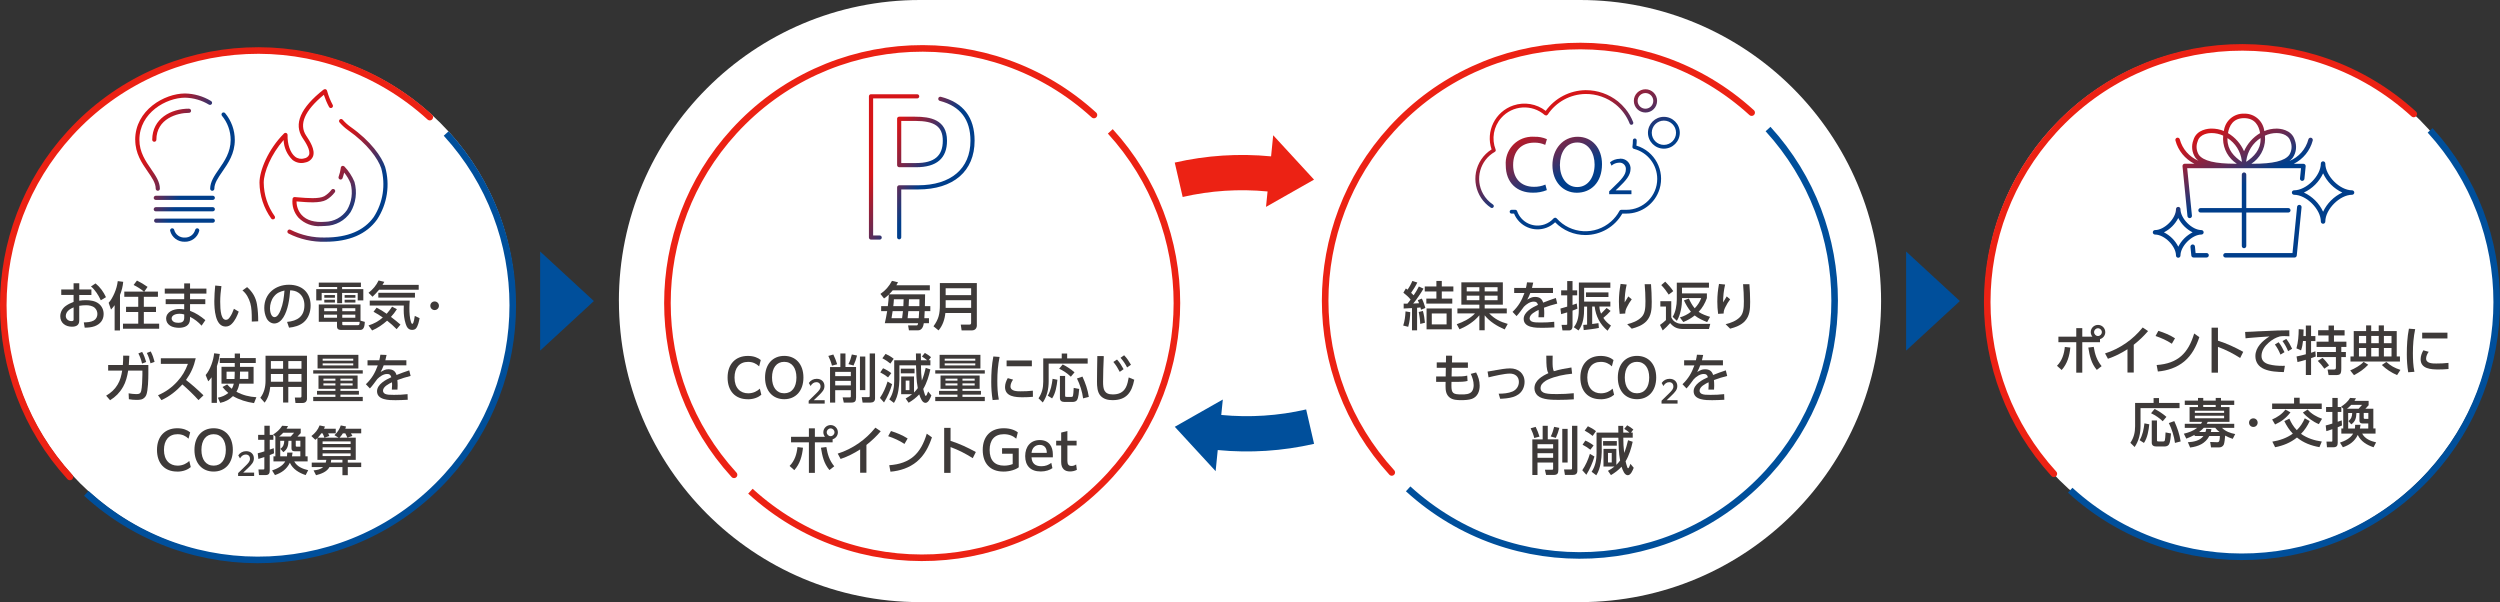 <?xml version="1.0" encoding="UTF-8"?><svg id="_レイヤー_2" xmlns="http://www.w3.org/2000/svg" xmlns:xlink="http://www.w3.org/1999/xlink" viewBox="0 0 760.08 183.07"><rect x="0" y="0" width="760.08" height="183.07" fill="#333333" stroke="none"/><defs><style>.cls-1,.cls-2,.cls-3,.cls-4{fill:none;}.cls-2{stroke:#004f9b;}.cls-2,.cls-3,.cls-4{stroke-width:2px;}.cls-2,.cls-4{stroke-miterlimit:10;}.cls-5{fill:#3e3a39;}.cls-6{fill:url(#_名称未設定グラデーション_2);}.cls-7{clip-path:url(#clippath-1);}.cls-8{clip-path:url(#clippath-3);}.cls-9{clip-path:url(#clippath-4);}.cls-10{clip-path:url(#clippath-2);}.cls-11{fill:#fff;}.cls-12{fill:url(#_名称未設定グラデーション_2-3);}.cls-13{fill:url(#_名称未設定グラデーション_2-2);}.cls-14{fill:url(#_名称未設定グラデーション_2-5);}.cls-15{fill:url(#_名称未設定グラデーション_2-4);}.cls-16{fill:#ec2214;}.cls-3{stroke-linecap:round;stroke-linejoin:round;}.cls-3,.cls-4{stroke:#ec2214;}.cls-17{fill:#004f9b;}.cls-18{clip-path:url(#clippath);}</style><clipPath id="clippath"><path class="cls-1" d="M59.33,69.91c-.39,1.42-1.71,2.38-3.18,2.32-1.47.07-2.8-.9-3.18-2.32-.07-.35-.41-.57-.75-.49-.34.07-.56.41-.49.75.51,2.01,2.35,3.39,4.43,3.33,2.07.06,3.91-1.32,4.42-3.33.07-.34-.15-.68-.49-.75-.04,0-.09-.01-.13-.01-.29,0-.56.21-.62.51M64.69,66.46h-17.27c-.35.03-.61.34-.57.69.03.31.27.54.57.57h17.27c.35,0,.64-.28.64-.63h0c0-.35-.28-.63-.63-.63h0ZM46.73,63.56c-.03.35.22.66.57.69h17.39c.35,0,.64-.28.64-.63h0s0,0,0,0c0-.35-.28-.64-.63-.64h-17.27s-.04,0-.06,0c-.32,0-.6.25-.63.58M46.73,60.09c-.03.35.22.66.57.69h17.39c.35,0,.64-.28.64-.63h0s0,0,0,0c0-.35-.28-.64-.63-.64h-17.27s-.04,0-.06,0c-.32,0-.6.25-.63.58M67.55,34.33c-.24.22-.27.57-.09.84,1.72,2.07,2.66,4.67,2.67,7.36,0,3.74-1.89,6.48-3.57,8.9-1.37,1.98-2.66,3.85-2.66,5.94,0,.35.28.64.63.64h0c.35,0,.64-.28.64-.63h0s0,0,0,0c0-1.69,1.13-3.32,2.43-5.21,1.78-2.57,3.79-5.49,3.79-9.62,0-2.98-1.05-5.87-2.96-8.17-.13-.14-.3-.2-.47-.2-.16,0-.31.06-.43.17M57.41,33.04c-5.36,0-11.13,2.97-11.13,9.49.03.35.34.61.69.57.31-.03.54-.27.57-.57h0c0-6.5,6.45-8.22,9.86-8.22.35.03.66-.22.69-.57.03-.35-.23-.66-.58-.69h-.12ZM41.12,42.53c0,4.13,2.01,7.05,3.79,9.62,1.31,1.89,2.43,3.52,2.43,5.21h0c0,.35.29.64.64.64h0c.35,0,.64-.28.63-.64,0-2.08-1.29-3.96-2.66-5.94-1.67-2.42-3.57-5.16-3.57-8.9,0-8.26,8.2-12.82,13.87-12.82,2.57.05,5.08.78,7.27,2.11h.01c.3.18.69.08.87-.23.17-.3.07-.69-.24-.87-2.39-1.45-5.12-2.24-7.92-2.29-6.19,0-15.14,5.02-15.14,14.1"/></clipPath><linearGradient id="_名称未設定グラデーション_2" x1="-1316.58" y1="2507.48" x2="-1314.73" y2="2507.48" gradientTransform="translate(44088.51 -35481.27) rotate(44.95) scale(20.76 22.44) skewX(22.21)" gradientUnits="userSpaceOnUse"><stop offset="0" stop-color="#d61518"/><stop offset=".26" stop-color="#d61518"/><stop offset=".33" stop-color="#b71a28"/><stop offset=".49" stop-color="#682a52"/><stop offset=".67" stop-color="#003e8b"/><stop offset="1" stop-color="#003e8b"/></linearGradient><clipPath id="clippath-1"><path class="cls-1" d="M103.63,50.97c-.13.95-.36,1.88-.68,2.78-.12.33.06.69.39.81s.69-.06.81-.39c.19-.56.36-1.12.49-1.7.81.99,1.47,2.09,1.95,3.28.74,2.73.35,5.64-1.07,8.07-1.5,2.22-3.99,3.57-6.67,3.61-3.24.26-5.64-.44-7.14-2.08-1.01-1.13-1.56-2.6-1.55-4.12.18.02.36.03.54.05,2.91.24,6.54.54,8.48-.5,1-.58,1.87-1.35,2.56-2.26l.07-.09c.2-.29.12-.69-.18-.88-.29-.19-.69-.12-.88.18-.59.78-1.33,1.43-2.17,1.93-1.61.86-5.18.57-7.78.35-.41-.04-.81-.07-1.18-.1-.32-.03-.62.2-.67.52-.26,2.1.4,4.2,1.81,5.77,1.79,1.8,4.27,2.73,6.8,2.55h0c.44,0,.91-.02,1.38-.06,3.08-.06,5.94-1.62,7.64-4.19,1.63-2.78,2.06-6.1,1.19-9.2-.72-1.74-1.77-3.33-3.07-4.7l-.37-.18s-.06,0-.09,0c-.31,0-.59.23-.63.55M103.27,36.35c-.25.24-.26.65-.01.9.76.87,1.61,1.65,2.55,2.32,5.97,4.19,9.13,8.72,10.09,11.57,1.39,5.05.56,10.46-2.28,14.86-2.96,4.12-7.91,6.21-14.71,6.21-3.67.11-7.31-.69-10.59-2.35-.31-.17-.7-.05-.87.26-.17.31-.05.7.26.87,3.46,1.76,7.31,2.62,11.19,2.51h0c7.24-.01,12.53-2.28,15.74-6.75,3.11-4.72,4-10.57,2.45-16.01-1.02-3.04-4.34-7.83-10.56-12.2-.86-.62-1.64-1.33-2.33-2.13l-.04-.04c-.13-.13-.29-.19-.46-.19s-.32.06-.44.18M98.38,27.23c-7.02,5.53-9.17,10.47-6.39,14.7l.09.13c.79,1.18,2.41,3.65,1.87,5.05-.28.57-.83.96-1.46,1.04-.96.3-2.01.1-2.79-.53-1.45-1.15-2.36-3.79-2.27-6.57,0-.17-.06-.34-.18-.47-.25-.25-.65-.25-.9,0-4.84,4.82-7.46,11.3-7.46,14.95.04,3.93,1.29,7.74,3.58,10.93.12.16.31.25.51.25h0s.38-.11.38-.11c.28-.21.34-.61.14-.89-2.13-2.97-3.28-6.52-3.32-10.17,0-3.17,2.25-8.66,6.05-12.96.08,2.29,1.05,4.45,2.7,6.04,1.1.88,2.56,1.17,3.91.77,1.03-.18,1.9-.86,2.32-1.82.77-2.02-1.03-4.75-1.99-6.21l-.09-.13c-2.26-3.44-.45-7.61,5.38-12.41.42,1.28.95,2.53,1.59,3.72.17.28.52.38.81.25.32-.15.46-.53.32-.84-.75-1.39-1.34-2.86-1.75-4.38-.05-.21-.21-.37-.41-.44-.07-.02-.14-.03-.2-.03-.14,0-.28.05-.39.14"/></clipPath><linearGradient id="_名称未設定グラデーション_2-2" x1="-1340.56" y1="2503.88" x2="-1338.7" y2="2503.88" gradientTransform="translate(52558.38 -24917.61) rotate(45.05) scale(21.55 21.87) skewX(9.97)" xlink:href="#_名称未設定グラデーション_2"/><clipPath id="clippath-2"><path class="cls-1" d="M274.02,36.76h0s4.22,0,4.22,0c5.97,0,8.4,1.75,8.4,6.03,0,4.62-2.58,6.78-8.11,6.78h-4.52v-12.8ZM272.75,36.11h0v14.09c0,.35.28.63.63.64h5.16c6.23,0,9.38-2.71,9.38-8.05h0c0-6.48-5.17-7.31-9.68-7.31h-4.87c-.35,0-.63.28-.63.63M285.29,29.87c-.11.33.08.69.42.8l.07.02c6.15,1.58,9.27,5.64,9.27,12.09,0,8.49-5.95,13.55-15.93,13.55h-5.73c-.35,0-.64.28-.64.63h0v15.24c.03.35.34.61.69.57.3-.03.54-.27.57-.57h0v-14.6h5.1c10.77,0,17.2-5.54,17.2-14.83,0-7.1-3.44-11.59-10.23-13.33-.06-.02-.13-.03-.19-.03-.27,0-.52.17-.61.45M264.81,28.65h0c-.35,0-.64.29-.63.64v42.92h0c0,.35.29.64.64.64h2.69c.35-.04.61-.34.57-.69-.03-.35-.34-.61-.69-.57h-1.93V29.92h13.45c.3-.03.54-.27.57-.57.03-.35-.22-.66-.57-.69h-14.09Z"/></clipPath><linearGradient id="_名称未設定グラデーション_2-3" x1="-1320.84" y1="2498.28" x2="-1318.99" y2="2498.28" gradientTransform="translate(45371 -30309.97) rotate(45.03) scale(20.33 21.36) skewX(17.94)" xlink:href="#_名称未設定グラデーション_2"/><clipPath id="clippath-3"><path class="cls-1" d="M492.49,48.28c-1.1,0-2.16.37-3,1.07l.46,1.01c.62-.55,1.42-.87,2.25-.9h.42c1.04.1,1.8,1.03,1.69,2.07,0,1.6-1.23,2.97-3.94,5.54l-1.13,1.1v.88h0s6.77,0,6.77,0v-1.19h-4.76v-.04l.84-.78c2.23-2.16,3.65-3.74,3.65-5.7v-.38c-.15-1.55-1.45-2.72-2.98-2.72-.09,0-.18,0-.27.01M497.02,42.1h0c-.32,0-.57.26-.57.58,0,.65-.05,1.29-.14,1.94-.04.29.15.56.43.63,4.18,1.06,7.11,4.82,7.11,9.14,0,5.2-4.22,9.41-9.42,9.4h-1.54c-.21,0-.41.12-.51.3-.65,1.23-1.52,2.33-2.56,3.25-4.85,4.31-12.28,3.87-16.58-.99l-.43-.19-.43.2c-.75.85-1.7,1.49-2.77,1.86-3.42,1.19-7.16-.62-8.36-4.04-.08-.23-.3-.38-.54-.39h-1.14c-.32,0-.58.26-.58.58s.26.58.58.58h.75c.37.9.9,1.72,1.58,2.42,2.96,3.07,7.84,3.16,10.91.21,2.42,2.48,5.74,3.88,9.21,3.88h0c4.64,0,8.92-2.49,11.21-6.52h1.2c4.67.01,8.79-3.04,10.14-7.5,1.69-5.58-1.46-11.48-7.05-13.17.06-.53.09-1.06.09-1.59h0c0-.32-.26-.58-.57-.58h0M479.55,43.32c3.55,0,5.26,3.42,5.26,6.7,0,3.75-1.93,6.85-5.29,6.85s-5.26-3.16-5.26-6.68c0-3.62,1.74-6.87,5.29-6.87M471.99,50.24c0,4.99,3.2,8.36,7.41,8.36s7.66-3.01,7.66-8.68h0c0-4.89-3-8.34-7.41-8.34s-7.66,3.67-7.66,8.66M465.25,41.59c-4.45.33-7.78,4.21-7.45,8.65,0,5.4,3.5,8.34,8.14,8.34,1.49.05,2.98-.22,4.35-.78h0s-.44-1.68-.44-1.68c-1.1.47-2.28.7-3.47.68-4.01,0-6.34-2.59-6.34-6.63,0-4.33,2.57-6.8,6.43-6.8,1.15-.02,2.28.21,3.33.68l.51-1.74c-1.23-.54-2.57-.79-3.91-.73-.19-.01-.38-.02-.56-.02-.2,0-.4,0-.6.02M502.19,40.36c0-2.04,1.65-3.69,3.69-3.69,2.04,0,3.69,1.65,3.69,3.69,0,2.04-1.65,3.69-3.69,3.69s-3.69-1.65-3.69-3.69M501.03,40.36c0,2.67,2.17,4.84,4.84,4.84,2.67,0,4.84-2.17,4.84-4.84,0-2.67-2.17-4.84-4.84-4.84s-4.84,2.17-4.84,4.84M482.06,27.41c-4.81.07-9.3,2.41-12.11,6.3-2.8-2.17-6.5-2.79-9.85-1.65-5.52,1.87-8.48,7.86-6.61,13.37-1.27.79-2.35,1.85-3.17,3.09-3.22,4.85-1.9,11.4,2.95,14.63l.32.1h0c.19-.01.37-.11.48-.27.18-.26.1-.62-.16-.8-1.23-.82-2.25-1.91-2.98-3.2-2.56-4.52-.97-10.26,3.54-12.81.25-.14.35-.44.25-.7-1.28-3.27-.63-6.98,1.69-9.61,3.42-3.9,9.36-4.29,13.26-.87l.46.14.4-.25c2.56-3.88,6.88-6.24,11.53-6.31,3.32-.03,6.56,1.09,9.15,3.18,1.9,1.54,3.37,3.55,4.26,5.83.12.3.45.44.75.32s.44-.45.32-.75c-.57-1.47-1.37-2.85-2.37-4.07-.67-.82-1.42-1.57-2.24-2.24-2.77-2.22-6.21-3.43-9.76-3.43h-.12M497.89,30.67c0-1.32,1.07-2.38,2.38-2.38,1.31,0,2.38,1.07,2.38,2.38,0,1.32-1.07,2.38-2.38,2.38s-2.38-1.07-2.38-2.38M496.74,30.67c0,1.95,1.58,3.54,3.54,3.54s3.53-1.58,3.53-3.54c0-1.95-1.58-3.53-3.53-3.53s-3.54,1.58-3.54,3.53"/></clipPath><linearGradient id="_名称未設定グラデーション_2-4" x1="-1380.03" y1="2530.14" x2="-1378.18" y2="2530.14" gradientTransform="translate(97692.36 -8321.94) rotate(45.01) scale(27.9 29.51) skewX(-19.02)" xlink:href="#_名称未設定グラデーション_2"/><clipPath id="clippath-4"><path class="cls-1" d="M666.58,74.32c-.37.04-.64.37-.61.75l.26,2.61c.03.35.33.62.68.61h3.96c.38,0,.68-.31.68-.68h0c0-.38-.31-.68-.68-.68h-3.34l-.2-2c-.04-.35-.33-.61-.68-.61-.02,0-.05,0-.07,0M657.9,70.64c1.88-.95,3.41-2.48,4.36-4.36.95,1.88,2.48,3.41,4.36,4.36h0c-1.88.96-3.4,2.48-4.35,4.36-.95-1.88-2.48-3.41-4.36-4.36M662.25,62.9c-.38,0-.68.3-.68.68,0,2.86-3.52,6.37-6.37,6.37-.38,0-.68.3-.68.68s.3.68.68.68c2.86,0,6.37,3.51,6.37,6.37,0,.38.3.68.68.68s.68-.3.68-.68c0-2.86,3.52-6.37,6.37-6.37h0c.38,0,.68-.31.68-.68s-.31-.68-.68-.68c-2.86,0-6.37-3.51-6.37-6.37,0-.38-.3-.68-.68-.68h0M698.39,62.89l-1.4,14.05h-20.38c-.37,0-.68.31-.68.68s.3.68.68.68h21c.35,0,.64-.26.68-.61l1.46-14.66c.04-.37-.24-.71-.61-.74h0s-.04-.01-.07-.01c-.35,0-.64.26-.68.61M681.58,53.1v10.16h-12.54c-.37,0-.68.3-.68.68s.3.68.68.68h12.54v10.16c0,.38.3.68.68.68s.68-.31.68-.68v-10.16h12.77c.38,0,.68-.3.68-.68s-.3-.68-.68-.68h-12.77v-10.16c0-.38-.31-.68-.68-.68s-.68.31-.68.68M700.46,58.54c2.57-1.2,4.64-3.26,5.84-5.84,1.2,2.57,3.26,4.64,5.84,5.84-2.57,1.2-4.64,3.26-5.84,5.83-1.19-2.57-3.26-4.64-5.84-5.83M705.61,49.73c0,3.72-4.41,8.13-8.13,8.13h0c-.38,0-.68.31-.68.68s.31.68.68.68c3.72,0,8.13,4.41,8.13,8.13h0c0,.38.31.68.68.68.38,0,.68-.31.68-.68,0-3.72,4.41-8.13,8.13-8.13.37,0,.68-.31.68-.68h0c0-.38-.31-.68-.68-.68-3.73,0-8.13-4.41-8.13-8.13,0-.38-.3-.68-.68-.68-.38,0-.68.3-.68.68M677.23,42.32h0v-.34c2.38,1.52,3.97,4.03,4.34,6.84v.4c-2.37-1.63-4.35-3.67-4.35-6.89M682.95,48.81c.37-2.81,1.96-5.31,4.34-6.84h0s0,.34,0,.34c0,3.23-1.98,5.26-4.35,6.89v-.39ZM668.16,42.95c.69-2.38,3.62-2.5,4.2-2.5,1.23,0,2.44.27,3.56.78-.03.35-.04.71-.04,1.09.08,3.03,1.64,5.82,4.19,7.46h-.4c-6.22,0-9.76-.86-11.14-2.69h0c-.78-1.24-.92-2.78-.36-4.14M688.65,42.32c0-.38-.02-.74-.04-1.08h0c1.12-.52,2.33-.79,3.56-.79.58,0,3.51.12,4.2,2.5.56,1.36.43,2.91-.36,4.15-1.38,1.84-4.92,2.69-11.14,2.69h-.4c2.55-1.64,4.12-4.44,4.19-7.46M677.38,40.46h0c.37-2.18,1.53-4.54,4.88-4.54s4.52,2.36,4.88,4.55c-2.16,1.28-3.87,3.21-4.88,5.51-1.01-2.3-2.72-4.23-4.88-5.51M682.27,34.55c-3.11-.1-5.78,2.19-6.14,5.28-1.19-.49-2.46-.74-3.75-.74-.75,0-4.55.16-5.51,3.48-.69,1.77-.47,3.76.58,5.34.27.36.59.68.95.96-2.8-1.18-4.9-3.59-5.68-6.53-.11-.36-.49-.57-.85-.46-.36.11-.57.49-.46.85.82,3.06,2.91,5.63,5.75,7.05h-2.99c-.38.04-.65.37-.62.75l1.51,15.17c.03.35.33.62.68.62h.07c.37-.04.65-.37.61-.74l-1.44-14.44h34.6l-.31,3.1c-.04.37.23.71.6.75.37.04.71-.23.75-.61l.38-3.84c.01-.19-.05-.38-.18-.52-.13-.14-.31-.22-.5-.22h-2.93c2.84-1.42,4.93-3.99,5.75-7.06.11-.36-.1-.74-.46-.85-.36-.11-.74.1-.85.46-.78,2.99-2.92,5.43-5.77,6.6.39-.29.74-.64,1.04-1.03,1.05-1.58,1.27-3.57.58-5.34-.97-3.31-4.76-3.48-5.51-3.48-1.29,0-2.56.25-3.75.74-.35-3.02-2.92-5.29-5.94-5.29-.07,0-.14,0-.21,0"/></clipPath><linearGradient id="_名称未設定グラデーション_2-5" x1="-1378.29" y1="2527.02" x2="-1376.44" y2="2527.02" gradientTransform="translate(96871.17 -8411.91) rotate(44.97) scale(27.71 29.27) skewX(-18.85)" xlink:href="#_名称未設定グラデーション_2"/></defs><g id="_レイヤー_3"><path class="cls-11" d="M79.15,14.73c42.78,0,77.46,34.68,77.46,77.45s-34.68,77.45-77.46,77.45S1.69,134.96,1.69,92.18,36.37,14.73,79.15,14.73"/><path class="cls-5" d="M27.79,88.03v1.65h-3.7v1.74c.67-.11,1.36-.16,2.03-.16,1.3,0,2.8.22,3.84,1.02,1.02.77,1.55,1.92,1.55,3.2,0,1.82-1.07,3.1-2.75,3.71-.96.34-1.98.42-3.01.43l-.27-1.6c1.01-.02,2.13-.08,3.04-.58.71-.4,1.09-1.18,1.09-1.97,0-.74-.29-1.42-.83-1.9-.67-.59-1.73-.77-2.59-.77-.7,0-1.41.06-2.1.18v4.51c0,1.41-.98,1.84-2.22,1.84-1.94,0-3.55-1.12-3.55-3.19,0-1.26.69-2.46,1.73-3.17.75-.53,1.47-.85,2.32-1.18v-2.13h-3.75v-1.65h3.75v-1.89h1.73v1.89h3.7ZM21.02,94.21c-.58.42-1.02,1.12-1.02,1.84,0,.98.82,1.58,1.74,1.58.64,0,.64-.29.64-.5v-3.68c-.48.22-.94.43-1.36.75ZM29.04,86.17c1.42,1.14,2.42,2.56,3.18,4.18l-1.57.94c-.77-1.6-1.63-3.03-2.99-4.21l1.38-.91Z"/><path class="cls-5" d="M33.75,94.11l-.72-2.05c.75-.8,1.34-1.95,1.78-2.96.51-1.18.83-2.35.99-3.63l1.66.21c-.13,1.42-.45,2.66-.98,3.99v10.8h-1.63v-7.68c-.38.51-.66.86-1.1,1.33ZM40.62,86.64l1.02-1.34c1.12.54,2.19,1.2,3.22,1.92l-.99,1.44h4.15v1.58h-4.29v3.03h3.7v1.58h-3.7v3.55h4.66v1.55h-11v-1.55h4.64v-3.55h-3.71v-1.58h3.71v-3.03h-4.24v-1.58h5.97c-.94-.8-2.03-1.47-3.14-2.02Z"/><path class="cls-5" d="M62.76,87.74v1.52h-4.98v1.71h4.64v1.5h-4.64v2.03c1.79.66,3.2,1.63,4.66,2.83l-1.15,1.68c-1.06-1.15-2.11-1.97-3.51-2.69l-.02.75c-.03,1.95-1.63,2.59-3.35,2.59-.88,0-2-.18-2.72-.67-.74-.5-1.18-1.22-1.18-2.11,0-2.1,2.29-2.94,4.05-2.94.5,0,.94.05,1.44.13v-1.6h-5.63v-1.5h5.63v-1.71h-5.91v-1.52h5.91v-1.57h1.78v1.57h4.98ZM54.53,95.39c-.86,0-2.35.32-2.35,1.44,0,.42.29.8.64,1.01.37.24.98.3,1.41.3,1.07,0,1.78-.34,1.78-1.52v-1.02c-.5-.14-.94-.21-1.47-.21Z"/><path class="cls-5" d="M67.32,86.99c-.22,1.58-.37,3.15-.37,4.75,0,1.2.05,2.85.37,3.99.11.34.34.93.58,1.17.24.22.48.34.8.34.53,0,.87-.37,1.15-.77.53-.72.98-1.74,1.27-2.59l1.46.86c-.48,1.34-1.12,2.74-2.15,3.76-.5.5-1.12.78-1.84.78-3.23,0-3.43-5.44-3.43-7.75,0-1.57.13-3.14.27-4.72l1.89.18ZM78.13,92.58c.29,1.7.37,3.41.37,5.11l-1.95.08v-.78c0-1.5-.03-3.41-.46-4.85-.45-1.47-1.15-2.85-2.37-3.84l1.41-1.01c1.65,1.46,2.64,3.12,3.01,5.3Z"/><path class="cls-5" d="M87.28,97.87c3.15-.3,5.27-1.65,5.27-5.07,0-1.52-.54-2.98-1.86-3.84-.75-.5-1.58-.66-2.47-.7-.18,2.59-.66,5.97-2.05,8.2-.61.98-1.57,1.89-2.78,1.89-1.01,0-1.92-.72-2.35-1.6-.48-.98-.69-2.06-.69-3.14,0-4.32,3.35-7.04,7.51-7.04,3.94,0,6.58,2.34,6.58,6.34,0,1.9-.66,3.86-2.14,5.09-1.2,1.02-2.88,1.47-4.42,1.62l-.59-1.73ZM83.25,90.19c-.78.99-1.17,2.34-1.17,3.59,0,.83.29,2.64,1.38,2.64.9,0,1.52-1.31,1.81-2.02.83-2.06,1.04-3.89,1.22-6.07-1.36.34-2.34.7-3.23,1.86Z"/><path class="cls-5" d="M109.72,87.26h-5.71v.64h6.45v3.44h-1.7v-2.27h-4.75v3.11h-1.5v-3.11h-4.71v2.27h-1.65v-3.44h6.36v-.64h-5.59v-1.33h12.81v1.33ZM110.92,97.86c-.08.94-.11,2.46-1.41,2.46h-5.51c-.82,0-1.54-.06-1.54-1.09v-1.39h-5.54v-5.28h12.69v4.93l1.3.37ZM98.5,95.66v.94h3.97v-.94h-3.97ZM98.57,93.71v.91h3.91v-.91h-3.91ZM101.83,89.71v.82h-3.23v-.82h3.23ZM101.83,91.13v.85h-3.23v-.85h3.23ZM104.06,93.71v.91h3.97v-.91h-3.97ZM104.06,95.66v.94h3.97v-.94h-3.97ZM104.06,97.84v.58c0,.35,0,.45.38.45h4.29c.5,0,.56-.11.62-1.02h-5.3ZM108.06,89.71v.82h-3.28v-.82h3.28ZM108.06,91.13v.85h-3.28v-.85h3.28Z"/><path class="cls-5" d="M113.26,90.22l-1.22-1.2c1.36-1.07,2.32-2.19,3.07-3.75l1.74.42c-.18.3-.37.61-.56.91h11.01v1.49h-12.05c-.61.77-1.3,1.46-2,2.13ZM113.13,100.47l-1.09-1.52c1.76-.58,2.95-1.22,4.35-2.42-.9-.64-1.84-1.22-2.83-1.74l.94-1.25c1.11.56,2.07,1.15,3.06,1.86.62-.69,1.14-1.38,1.65-2.16l1.46.77c-.53.86-1.12,1.58-1.81,2.34.99.75,1.97,1.52,2.9,2.34l-1.17,1.39c-.91-.93-1.86-1.78-2.9-2.58-1.39,1.23-2.85,2.24-4.56,2.98ZM124.57,91.38c-.06.75-.1,1.5-.1,2.26,0,1.39.06,2.99.5,4.32.05.18.18.5.4.5.43,0,.67-2.05.74-2.42l1.46.69c-.18.96-.46,2.32-1.07,3.09-.29.35-.75.48-1.2.48-1.14,0-1.65-.85-1.95-1.82-.46-1.47-.61-2.8-.61-4.23,0-.45.02-.9.03-1.36h-10.36v-1.5h12.16ZM126.16,90.48h-11.14v-1.46h11.14v1.46Z"/><path class="cls-5" d="M132.14,91.65c.74,0,1.31.58,1.31,1.31s-.58,1.31-1.31,1.31-1.31-.58-1.31-1.31.58-1.31,1.31-1.31Z"/><path class="cls-5" d="M37.36,117.69c-.95,1.68-2.24,2.98-3.89,3.99l-1.2-1.38c1.47-.88,2.62-1.9,3.5-3.39.8-1.31,1.12-2.74,1.38-4.24h-4.27v-1.7h4.47c.08-.94.1-1.9.1-2.85l1.87.03c-.03.94-.08,1.87-.16,2.82h5.94v2.64c0,1.57-.08,5.14-.64,6.51-.26.62-.85,1.17-1.5,1.33-.46.11-.96.13-1.44.13-.78,0-1.55-.06-2.34-.21l-.08-1.79c.78.13,1.55.24,2.35.24.88,0,1.26-.18,1.47-.94.27-1.01.37-3.79.37-4.91v-1.3h-4.32c-.29,1.75-.7,3.47-1.6,5.03ZM43.22,106.99c.59,1.02.88,1.95,1.22,3.07l-1.25.48c-.29-1.23-.56-1.97-1.12-3.09l1.15-.46ZM45.82,106.84c.59,1.12.86,1.97,1.18,3.17l-1.25.45c-.29-1.25-.54-1.98-1.1-3.15l1.17-.46Z"/><path class="cls-5" d="M61.86,120.19l-1.51,1.46c-1.54-1.7-3.18-3.27-4.9-4.77-1.79,1.97-3.94,3.68-6.37,4.77l-1.04-1.49c2.26-.96,4.16-2.3,5.83-4.13,1.54-1.68,2.46-3.28,3.27-5.41h-8.24v-1.7h10.61c-.58,2.54-1.44,4.5-2.96,6.61,1.86,1.44,3.63,3.01,5.31,4.66Z"/><path class="cls-5" d="M63.3,115.92l-.78-1.9c1.39-1.57,2.4-4.53,2.58-6.61l1.73.21c-.19,1.3-.46,2.48-.88,3.71v11.16h-1.62v-7.78c-.35.5-.59.78-1.02,1.22ZM72.97,111.53h4.13v5.11h-4.34c-.18.94-.4,1.63-.88,2.46,1.9,1.04,3.91,1.55,6.07,1.67l-.72,1.79c-2.26-.34-4.42-.98-6.4-2.13-1.12,1.09-2.34,1.73-3.87,2.05l-.72-1.57c1.23-.26,2.19-.64,3.17-1.44-.69-.58-1.22-1.09-1.76-1.81l1.42-.78c.45.51.87.91,1.41,1.33.29-.5.46-1.01.61-1.57h-3.75v-5.11h4.03v-1.17h-4.55v-1.5h4.55v-1.38h1.6v1.38h4.79v1.5h-4.79v1.17ZM68.88,112.99v2.23h2.42c.05-.51.06-1.04.06-1.57v-.66h-2.48ZM72.97,113.71c0,.5-.02,1.01-.05,1.5h2.58v-2.23h-2.53v.72Z"/><path class="cls-5" d="M93.34,121.14c0,.9-.5,1.38-1.38,1.38h-2.13l-.19-1.66h1.63c.26,0,.38-.11.38-.37v-2.85h-4v4.74h-1.58v-4.74h-3.91c-.19,1.82-.59,3.27-1.7,4.77l-1.31-1.47c1.14-1.5,1.58-3.27,1.58-5.14v-7.64h12.6v12.98ZM82.36,109.77v2.34h3.71v-2.34h-3.71ZM82.36,113.71v2.35h3.71v-2.35h-3.71ZM87.66,109.77v2.34h4v-2.34h-4ZM87.66,113.71v2.35h4v-2.35h-4Z"/><path class="cls-5" d="M110.29,112.57v1.01h-15.06v-1.01h15.06ZM108.72,118.22h-5.22v.62h5.62v1.14h-5.62v.69h6.79v1.28h-15.06v-1.28h6.75v-.69h-5.6v-1.14h5.6v-.62h-5.15v-4.05h11.89v4.05ZM108.96,107.88v4.15h-12.41v-4.15h12.41ZM98.1,109.05v.61h9.3v-.61h-9.3ZM98.1,110.48v.62h9.3v-.62h-9.3ZM98.33,115.12v.61h3.65v-.61h-3.65ZM98.33,116.56v.64h3.65v-.64h-3.65ZM103.5,115.12v.61h3.71v-.61h-3.71ZM103.5,116.56v.64h3.71v-.64h-3.71Z"/><path class="cls-5" d="M123.55,109.53v1.55h-6.9c-.29.78-.53,1.28-.93,2.02.96-.54,1.46-.83,2.37-.83,1.28,0,2.1.5,2.47,1.74,1.26-.5,2.54-.99,3.86-1.41l.42,1.7c-1.36.34-2.72.75-4.03,1.25.06.58.08,1.15.08,1.73,0,.38-.02.78-.05,1.17h-1.71c.05-.46.08-.94.08-1.41,0-.27-.02-.54-.03-.82-.96.46-2.74,1.33-2.74,2.58,0,.42.29.78.67.96.61.27,1.39.29,2.66.29,1.38,0,2.77-.05,4.14-.22l.05,1.71c-1.23.06-2.46.13-3.7.13-1.92,0-5.63,0-5.63-2.72,0-2.1,2.67-3.52,4.34-4.26-.22-.72-.51-.99-1.28-.99-1.12,0-2.24.78-2.99,1.55-.56.75-1.62,2.24-2.24,2.85l-1.22-1.28c1.81-1.74,2.77-3.41,3.62-5.73h-3.12v-1.55h3.58c.14-.58.24-1.12.32-1.7l1.89.08c-.11.54-.22,1.09-.37,1.62h6.4Z"/><path class="cls-5" d="M53.84,143.37c-3.75,0-6.11-2.45-6.11-6.59s2.46-6.58,6.18-6.58c1.74,0,3.06.54,3.91,1.25l-.5,1.92c-.86-.83-1.94-1.36-3.34-1.36-2.62,0-4.13,1.82-4.13,4.77,0,3.17,1.76,4.79,4.15,4.79,1.62,0,2.82-.72,3.55-1.42l.45,1.86c-.87.75-2.26,1.38-4.15,1.38Z"/><path class="cls-5" d="M59.12,136.78c0-4.11,2.38-6.58,5.83-6.58s5.84,2.47,5.84,6.58-2.4,6.59-5.84,6.59-5.83-2.46-5.83-6.59ZM68.66,136.78c0-2.93-1.39-4.77-3.71-4.77s-3.71,1.81-3.71,4.77,1.39,4.79,3.71,4.79,3.71-1.81,3.71-4.79Z"/><path class="cls-5" d="M72.39,143.84l2.28-2.22c.88-.88,1.33-1.36,1.33-2.12,0-.81-.5-1.31-1.27-1.31s-1.33.45-1.76,1.17l-.53-.92c.57-.84,1.42-1.27,2.4-1.27,1.41,0,2.35.88,2.35,2.2,0,1.1-.62,1.8-1.79,2.92l-1.46,1.39h3.32v1.03h-4.87v-.88Z"/><path class="cls-5" d="M80.38,133.71h-1.9v-1.5h1.9v-2.77h1.63v2.77h1.11v1.5h-1.11v2.98c.4-.14.8-.27,1.22-.42l.08,1.55c-.43.18-.86.37-1.3.54v4.77c0,.88-.37,1.31-1.28,1.31h-1.99l-.16-1.71h1.49c.29,0,.3-.08.3-.32v-3.46c-.61.21-1.22.4-1.82.59l-.19-1.73c.69-.16,1.34-.35,2.02-.58v-3.54ZM83.7,132.73h.05l-.7-.62c1.09-.72,2.06-1.54,2.74-2.67l1.79.11c-.16.32-.27.5-.46.78h4.31v1.34c-.34.35-.67.7-.99,1.06h2.42v6h.67v1.55h-4.07c.82,1.58,2.59,2.3,4.24,2.67l-.77,1.49c-1.97-.64-3.91-1.79-4.8-3.75-.95,1.95-2.5,3.07-4.53,3.75l-.88-1.41c1.47-.5,3.23-1.33,4-2.75h-3.58v-1.55h.58v-6ZM84.84,132.73h3.54c.37-.38.7-.77,1.04-1.17h-3.3c-.38.4-.83.83-1.28,1.17ZM87.24,138.73c.06-.4.08-.72.08-1.12h1.63c-.05.37-.1.75-.18,1.12h2.54v-1.54h-1.79c-.66,0-.9-.3-.9-.94v-2.24h-.91c-.06,1.47-.29,2.58-1.57,3.46l-.88-1.01c.9-.66,1.12-1.38,1.17-2.45h-1.23v4.72h2.03ZM89.92,134.01v1.5c0,.29.18.3.42.3h.98v-1.81h-1.39Z"/><path class="cls-5" d="M102.94,133.07l-1.25-.77c.91-.86,1.52-1.76,1.92-2.96l1.6.32c-.08.26-.14.43-.22.69h4.83v1.39h-3.12c.1.16.38.66.45.8l-1.52.51c-.14-.3-.53-1.07-.66-1.31h-.72c-.29.46-.62.93-1.02,1.33h4.93v6.74h-2.42v.83h4.08v1.36h-4.08v2.48h-1.63v-2.48h-3.95c-.75,1.46-2.58,2.1-4.07,2.48l-.75-1.46c1.02-.1,2.13-.3,2.91-1.02h-3.47v-1.36h4.26c.08-.29.13-.53.18-.83h-2.71v-6.63c-.21.21-.42.37-.64.54l-1.2-1.15c1.12-.86,1.99-1.89,2.5-3.23l1.63.34c-.1.22-.18.45-.29.67h3.57v1.39h-2.31c.11.21.14.29.37.8l-1.49.53h4.29ZM98.64,133.07c-.26-.69-.38-.94-.58-1.33h-.37c-.32.48-.66.9-1.06,1.33h2ZM98.08,134.19v.8h8.52v-.8h-8.52ZM98.08,136.01v.8h8.52v-.8h-8.52ZM98.08,137.85v.8h8.52v-.8h-8.52ZM104.11,139.8h-3.41c-.03.3-.06.54-.11.83h3.52v-.83Z"/><g class="cls-18"><polygon class="cls-6" points="27.1 59.56 62.01 94.41 85.43 42.44 50.52 7.59 27.1 59.56"/></g><g class="cls-7"><polygon class="cls-13" points="59.64 54.33 102.17 96.94 137.89 46.37 95.36 3.76 59.64 54.33"/></g><path class="cls-3" d="M130.67,35.61C99.08,6.77,50.09,9,21.25,40.59c-27,29.57-27,74.85,0,104.42"/><path class="cls-2" d="M26.23,149.99c31.59,28.83,80.58,26.6,109.42-4.98,27-29.57,27-74.85,0-104.42"/><path class="cls-11" d="M188.16,91.53h0C188.16,40.98,229.15,0,279.71,0h200.66c50.56,0,91.54,40.98,91.54,91.53s-40.99,91.53-91.54,91.53h-200.66c-50.56,0-91.54-40.98-91.54-91.53"/><path class="cls-11" d="M279.66,14.08c42.78,0,77.46,34.68,77.46,77.45s-34.68,77.45-77.46,77.45-77.46-34.68-77.46-77.45S236.88,14.08,279.66,14.08"/><path class="cls-11" d="M479.64,14.78c42.78,0,77.46,34.68,77.46,77.45s-34.68,77.45-77.46,77.45-77.46-34.68-77.46-77.45S436.86,14.78,479.64,14.78"/><g class="cls-10"><polygon class="cls-12" points="248.87 57.53 285.18 93.88 311.62 43.97 275.31 7.62 248.87 57.53"/></g><g class="cls-8"><polygon class="cls-15" points="417.6 42.13 468.53 93.08 540.22 56.65 489.29 5.7 417.6 42.13"/></g><path class="cls-16" d="M384.91,62.9l14.6-8.29-12.42-13.49-.64,6.42c-9.8-.95-19.69-.31-29.29,1.89l2.41,10.46c8.46-1.95,17.17-2.51,25.81-1.68l-.47,4.68Z"/><path class="cls-17" d="M371.77,121.47l-14.6,8.29,12.42,13.49.64-6.42c9.8.95,19.69.31,29.29-1.89l-2.41-10.46c-8.46,1.95-17.17,2.51-25.81,1.68l.47-4.68Z"/><path class="cls-3" d="M332.59,34.96c-31.59-28.83-80.58-26.6-109.42,4.98-27,29.57-27,74.85,0,104.42"/><path class="cls-4" d="M228.15,149.34c31.59,28.83,80.58,26.6,109.42-4.98,27-29.57,27-74.85,0-104.42"/><path class="cls-3" d="M532.56,34.24c-31.59-28.83-80.58-26.6-109.42,4.98-27,29.57-27,74.85,0,104.42"/><path class="cls-2" d="M428.12,148.63c31.59,28.83,80.58,26.6,109.42-4.98,27-29.57,27-74.85,0-104.42"/><path class="cls-11" d="M680.93,13.78c42.78,0,77.46,34.68,77.46,77.45s-34.68,77.45-77.46,77.45-77.46-34.68-77.46-77.45,34.68-77.45,77.46-77.45"/><g class="cls-9"><polygon class="cls-14" points="625.45 49.34 675.29 99.11 744.86 63.48 695.01 13.7 625.45 49.34"/></g><path class="cls-3" d="M733.85,34.65c-31.59-28.83-80.58-26.6-109.42,4.98-27,29.57-27,74.85,0,104.42"/><path class="cls-2" d="M629.41,149.04c31.59,28.83,80.58,26.6,109.42-4.98,27-29.57,27-74.85,0-104.42"/><polygon class="cls-17" points="164.22 76.46 164.22 106.6 180.56 91.53 164.22 76.46"/><polygon class="cls-17" points="579.52 76.46 579.52 106.6 595.86 91.53 579.52 76.46"/><path class="cls-5" d="M282.7,86.73v1.55h-11.29c-.35.42-.72.83-1.1,1.2h10.95c0,1.2-.03,2.38-.06,3.59h1.65v1.52h-1.71c-.02.7-.06,1.42-.11,2.15h1.41v1.52h-1.57c-.13.99-.58,2.18-1.78,2.18h-2.74l-.26-1.5h2.54c.35,0,.42-.19.5-.67h-10.12c.3-1.22.51-2.45.72-3.67h-1.83v-1.52h2.03c.14-1.17.27-2.34.3-3.51-.53.5-.85.77-1.46,1.17l-1.09-1.38c1.55-1.06,2.62-2.3,3.51-3.97l1.84.43c-.16.32-.32.61-.5.91h10.15ZM271.39,94.59c-.1.72-.22,1.42-.34,2.15h3.22c.11-.7.19-1.42.26-2.15h-3.14ZM274.65,93.07c.03-.69.06-1.38.08-2.08h-2.96c-.03.72-.08,1.36-.18,2.08h3.06ZM276.16,94.59c-.05.72-.13,1.42-.22,2.15h3.38c.06-.72.1-1.44.14-2.15h-3.3ZM279.52,93.07c0-.69.02-1.38.02-2.08h-3.18c-.02.7-.05,1.39-.1,2.08h3.27Z"/><path class="cls-5" d="M297,98.85c0,.96-.53,1.6-1.52,1.6h-3.12l-.26-1.76h2.64c.37,0,.51-.18.51-.53v-2.99h-7.83c-.18,1.89-.82,3.84-2.07,5.28l-1.54-1.25c1.6-2.19,1.94-3.81,1.94-6.5v-6.63h11.24v12.77ZM287.51,89.73h7.75v-2.08h-7.75v2.08ZM287.51,93.6h7.75v-2.34h-7.75v2.34Z"/><path class="cls-5" d="M227.32,121.38c-3.74,0-6.11-2.45-6.11-6.59s2.46-6.58,6.18-6.58c1.75,0,3.06.54,3.91,1.25l-.5,1.92c-.87-.83-1.94-1.36-3.35-1.36-2.62,0-4.13,1.82-4.13,4.77,0,3.17,1.76,4.79,4.15,4.79,1.62,0,2.82-.72,3.55-1.42l.45,1.86c-.86.75-2.26,1.38-4.15,1.38Z"/><path class="cls-5" d="M232.6,114.78c0-4.11,2.38-6.58,5.83-6.58s5.84,2.47,5.84,6.58-2.4,6.59-5.84,6.59-5.83-2.46-5.83-6.59ZM242.14,114.78c0-2.93-1.39-4.77-3.71-4.77s-3.71,1.81-3.71,4.77,1.39,4.79,3.71,4.79,3.71-1.81,3.71-4.79Z"/><path class="cls-5" d="M245.87,121.84l2.27-2.22c.88-.88,1.33-1.36,1.33-2.12,0-.81-.5-1.31-1.27-1.31s-1.33.45-1.76,1.17l-.53-.92c.57-.84,1.42-1.27,2.4-1.27,1.41,0,2.35.88,2.35,2.2,0,1.1-.62,1.8-1.79,2.92l-1.46,1.39h3.32v1.03h-4.87v-.88Z"/><path class="cls-5" d="M254.52,110.75l-1.58.42c-.24-.99-.66-2.06-1.1-2.96l1.52-.43c.48.96.85,1.97,1.17,2.98ZM257.05,107.45v4.13h3.22v9.24c0,1.17-.3,1.58-1.52,1.58h-2.21l-.35-1.58h1.98c.42,0,.51-.02.51-.35v-1.84h-4.75v3.78h-1.57v-10.82h3.14v-4.13h1.55ZM253.93,113.05v1.3h4.75v-1.3h-4.75ZM253.93,115.79v1.39h4.75v-1.39h-4.75ZM259.5,111.13l-1.55-.43c.53-1.02.75-1.82,1.04-2.93l1.58.32c-.29,1.15-.58,1.97-1.07,3.04ZM263.08,118.62h-1.63v-10.23h1.63v10.23ZM266.04,107.45v13.69c0,.93-.59,1.26-1.44,1.26h-2.34l-.27-1.66h1.92c.45,0,.51-.05.51-.46v-12.82h1.62Z"/><path class="cls-5" d="M267.53,120.98c1.06-1.57,1.76-3.17,2.32-4.99l1.38.82c-.54,1.9-1.42,3.86-2.46,5.55l-1.23-1.38ZM270.99,113.44l-.99,1.3c-.71-.56-1.55-1.12-2.37-1.52l.85-1.26c.75.3,1.87.96,2.51,1.49ZM271.71,109.08l-1.01,1.46c-.74-.62-1.58-1.18-2.43-1.62l.98-1.33c.85.38,1.75.91,2.46,1.49ZM278.51,111.08h-5.06v4.34c0,.98-.16,2.37-.32,3.35-.22,1.3-.62,2.62-1.34,3.73l-1.42-1.07c.59-.86.95-1.76,1.2-2.79.22-.91.3-1.97.3-2.79v-6.32h6.63c-.02-.69-.03-1.38-.03-2.06h1.49c0,.69.02,1.38.03,2.06h1.89c-.45-.4-1.06-.83-1.59-1.14l.9-1.09c.64.34,1.33.82,1.87,1.28l-.72.94h.53v1.55h-2.87c0,1.55.08,3.11.27,4.64.51-1.25.88-2.53,1.18-3.86l1.41.46c-.46,2.05-1.07,4.11-2.16,5.94.11.53.26,1.04.43,1.55.11.35.18.56.35.56.16,0,.38-.4.7-1.34l.99,1.2c-.27.72-.88,2.26-1.79,2.26-.99,0-1.52-1.42-1.91-2.58-.96,1.04-2,1.82-3.22,2.55l-.91-1.3c.74-.4,1.31-.78,1.97-1.31h-3.33v-5.38h3.91v4.87c.43-.42.79-.83,1.14-1.33-.46-2.48-.43-4.45-.53-6.93ZM278.05,112.09v1.41h-4.18v-1.41h4.18ZM275.36,115.71v2.9h1.14v-2.9h-1.14Z"/><path class="cls-5" d="M299.41,112.57v1.01h-15.06v-1.01h15.06ZM297.84,118.22h-5.22v.62h5.62v1.14h-5.62v.69h6.79v1.28h-15.06v-1.28h6.75v-.69h-5.6v-1.14h5.6v-.62h-5.15v-4.05h11.89v4.05ZM298.08,107.88v4.15h-12.41v-4.15h12.41ZM287.22,109.05v.61h9.3v-.61h-9.3ZM287.22,110.48v.62h9.3v-.62h-9.3ZM287.45,115.12v.61h3.65v-.61h-3.65ZM287.45,116.56v.64h3.65v-.64h-3.65ZM292.62,115.12v.61h3.71v-.61h-3.71ZM292.62,116.56v.64h3.71v-.64h-3.71Z"/><path class="cls-5" d="M303.91,108.52c-.51,2.48-.69,4.77-.69,7.3,0,1.87.08,3.83.46,5.67l-1.89.14c-.3-1.87-.42-3.62-.42-5.52,0-2.58.14-5.19.64-7.73l1.89.14ZM308.01,115.42c-.42.56-.79,1.36-.79,2.05,0,1.5,2.02,1.5,3.09,1.5,1.23,0,2.48-.05,3.71-.19l.02,1.86c-1.02.1-2.05.14-3.09.14-2.19,0-5.39-.16-5.39-3.1,0-.96.35-1.89.83-2.72l1.62.46ZM313.72,109.59v1.76h-7.68v-1.76h7.68Z"/><path class="cls-5" d="M324.45,107.5v1.47h6.24v1.58h-11.86v5.39c0,2.29-.48,4.51-1.79,6.43l-1.3-1.28c1.06-1.55,1.44-3.19,1.44-5.04v-7.09h5.62v-1.47h1.65ZM318.56,120.29c.93-1.6,1.23-3.31,1.46-5.12l1.47.29c-.19,1.87-.56,4.1-1.62,5.67l-1.31-.83ZM326.69,113.2l-1.12,1.33c-1.09-1.04-2.19-1.78-3.55-2.43l1.07-1.3c1.26.62,2.54,1.47,3.6,2.4ZM323.83,114.3v6c0,.37.19.37.5.37h1.39c.56,0,.58-.16.72-2.74l1.67.32c-.08.9-.19,2.66-.67,3.39-.26.4-.8.56-1.28.56h-2.58c-.77,0-1.33-.34-1.33-1.15v-6.75h1.59ZM331.03,120.67l-1.73.45c-.26-2.02-.96-4.24-1.87-6.05l1.67-.58c.9,1.97,1.62,4.03,1.94,6.18Z"/><path class="cls-5" d="M335.59,108.27c-.11,2.59-.22,5.22-.22,7.81,0,2.24.29,3.84,2.95,3.84,1.84,0,3.19-.61,4-2.18.45-.86.67-2.02.85-2.99l1.68.7c-.75,3.87-2.37,6.21-6.61,6.21-1.36,0-2.72-.3-3.65-1.34-.99-1.09-1.07-2.9-1.07-4.29,0-2.59.06-5.19.1-7.78l1.98.02ZM339.61,109.31c.85.93,1.39,1.82,2,2.93l-1.17.82c-.66-1.26-1.04-1.9-1.94-3.01l1.1-.74ZM341.77,108.01c.85.88,1.46,1.81,2.08,2.88l-1.17.83c-.64-1.22-1.1-1.9-2-2.94l1.09-.77Z"/><path class="cls-5" d="M240.06,141.66c1.54-1.54,2.19-3.6,2.39-5.73l1.68.19c-.26,2.51-.9,4.9-2.64,6.82l-1.43-1.28ZM253.14,134.49h-5.39v9.27h-1.82v-9.27h-5.43v-1.68h5.43v-2.59h1.82v2.59h3.07c-.32-.42-.5-.88-.5-1.39,0-1.22.99-2.19,2.21-2.19s2.21.98,2.21,2.21c0,.98-.66,1.84-1.6,2.11v.94ZM249.59,136.12l1.65-.21c.38,2.29.91,4.02,2.4,5.86l-1.47,1.14c-1.71-2.05-2.16-4.23-2.58-6.79ZM251.35,131.43c0,.64.54,1.18,1.18,1.18s1.18-.54,1.18-1.18-.53-1.18-1.18-1.18-1.18.53-1.18,1.18Z"/><path class="cls-5" d="M263.41,143.73h-1.9v-7.09c-2,1.26-3.7,2.13-5.94,2.9l-.88-1.63c2.24-.69,4.4-1.79,6.34-3.12,1.98-1.38,3.59-2.9,5.11-4.77l1.63,1.1c-1.46,1.68-2.62,2.77-4.35,4.16v8.45Z"/><path class="cls-5" d="M275.95,133.31l-.96,1.66c-1.54-1.02-3.22-1.78-4.96-2.35l.86-1.57c1.76.54,3.49,1.26,5.06,2.26ZM270.36,141.44c6.43-.46,9.6-3.54,11.41-9.59l1.57,1.12c-.96,2.85-2.26,5.44-4.61,7.4-2.24,1.86-5.12,2.8-8,3.04l-.37-1.97Z"/><path class="cls-5" d="M296.68,137.44l-.93,1.86c-2.19-1.39-4.31-2.48-6.75-3.38v7.84h-1.94v-13.67h1.94v3.95c2.72.86,5.2,2.02,7.68,3.39Z"/><path class="cls-5" d="M305.05,143.37c-3.95,0-6.27-2.43-6.27-6.58s2.42-6.59,6.4-6.59c1.92,0,3.41.56,4.27,1.25l-.48,1.92c-.94-.82-2.13-1.36-3.75-1.36-2.91,0-4.34,1.84-4.34,4.79,0,3.14,1.55,4.77,4.4,4.77.98,0,1.87-.19,2.61-.48v-3.15h-3.23v-1.68h5.07v5.81c-.9.7-2.69,1.31-4.69,1.31Z"/><path class="cls-5" d="M316.38,143.34c-3.09,0-4.69-1.78-4.69-4.67s1.65-4.88,4.42-4.88c2.93,0,3.99,2.1,3.99,4.34v.91h-6.48c.08,1.71,1.02,2.71,2.98,2.71,1.3,0,2.18-.4,3.03-1.02l.34,1.6c-.72.53-1.97,1.02-3.57,1.02ZM313.62,137.69h4.63v-.11c0-1.18-.58-2.32-2.13-2.32-1.3,0-2.34.82-2.5,2.43Z"/><path class="cls-5" d="M325.32,143.34c-1.54,0-2.69-.77-2.69-2.9v-5.01h-1.52v-1.44h1.52v-2.47l1.89-.48v2.95h2.8v1.44h-2.8v4.72c0,1.02.38,1.52,1.26,1.52.48,0,.91-.14,1.41-.46l.21,1.63c-.67.37-1.47.5-2.08.5Z"/><path class="cls-5" d="M428.14,99.36l-1.52-.38c.46-1.38.64-2.85.7-4.31l1.44.24c-.03,1.58-.19,2.91-.62,4.45ZM431.37,87.1l1.42.66c-.56,1.01-2.4,3.75-3.14,4.53.59-.02,1.2-.05,1.79-.1-.11-.3-.26-.62-.38-.93l1.23-.48c.46.91.78,1.87,1.06,2.85l-1.31.53c-.05-.24-.11-.46-.18-.69-.34.05-.69.06-1.02.1v6.87h-1.55v-6.77c-.85.05-1.68.11-2.53.13v-1.49c.37.02.75.02,1.14.02.34-.4.66-.83.98-1.25-.71-.88-1.33-1.39-2.21-2.08l.75-1.3c.18.11.35.24.51.37.51-.69,1.14-1.82,1.46-2.64l1.52.46c-.37.82-1.35,2.43-1.89,3.14.26.24.53.5.77.75.59-.85,1.14-1.73,1.58-2.67ZM433.23,98.13l-1.44.35c-.02-1.04-.22-2.59-.46-3.62l1.28-.32c.32,1.1.51,2.45.62,3.59ZM438.35,85.42v1.68h3.52v1.52h-3.52v2.16h3.19v1.52h-7.89v-1.52h3.06v-2.16h-3.54v-1.52h3.54v-1.68h1.65ZM441.39,100.13h-7.67v-6.35h7.67v6.35ZM435.31,95.3v3.33h4.5v-3.33h-4.5Z"/><path class="cls-5" d="M443.1,95.28v-1.49h6.67v-1.17h-5.47v-6.79h12.61v6.79h-5.52v1.17h6.72v1.49h-5.36c1.68,1.7,3.38,2.56,5.65,3.2l-.93,1.68c-2.26-.98-4.53-2.34-6.08-4.29v4.55h-1.62v-4.56c-1.62,1.94-3.73,3.28-6.04,4.26l-.83-1.55c2.02-.7,4.07-1.71,5.54-3.28h-5.35ZM445.93,87.31v1.28h3.84v-1.28h-3.84ZM445.93,89.89v1.39h3.84v-1.39h-3.84ZM451.39,87.31v1.28h3.92v-1.28h-3.92ZM451.39,89.89v1.39h3.92v-1.39h-3.92Z"/><path class="cls-5" d="M472.16,87.53v1.55h-6.9c-.29.78-.53,1.28-.93,2.02.96-.54,1.46-.83,2.37-.83,1.28,0,2.1.5,2.47,1.74,1.26-.5,2.54-.99,3.86-1.41l.42,1.7c-1.36.34-2.72.75-4.03,1.25.06.58.08,1.15.08,1.73,0,.38-.02.78-.05,1.17h-1.71c.05-.46.08-.94.08-1.41,0-.27-.02-.54-.03-.82-.96.46-2.74,1.33-2.74,2.58,0,.42.29.78.67.96.61.27,1.39.29,2.66.29,1.38,0,2.77-.05,4.15-.22l.05,1.71c-1.23.06-2.46.13-3.7.13-1.92,0-5.63,0-5.63-2.72,0-2.1,2.67-3.52,4.34-4.26-.22-.72-.51-.99-1.28-.99-1.12,0-2.24.78-2.99,1.55-.56.75-1.62,2.24-2.24,2.85l-1.22-1.28c1.81-1.74,2.77-3.41,3.62-5.73h-3.12v-1.55h3.58c.14-.58.24-1.12.32-1.7l1.89.08c-.11.54-.22,1.09-.37,1.62h6.4Z"/><path class="cls-5" d="M476.48,89.79h-1.84v-1.52h1.84v-2.82h1.62v2.82h1.41v1.52h-1.41v2.93c.43-.14.85-.29,1.28-.45l.21,1.57c-.5.22-.99.4-1.49.59v4.59c0,.77-.18,1.44-1.09,1.44h-1.97l-.27-1.7h1.41c.26,0,.3-.05.3-.24v-3.55c-.61.18-1.22.38-1.84.54l-.22-1.7c.71-.18,1.38-.37,2.06-.59v-3.44ZM485.98,98.24l.13,1.46c-1.15.26-3.38.53-4.61.66l-.14-1.58c.38-.02.78-.05,1.17-.08v-5.49h-.9v.43c0,2.35-.22,4.9-1.7,6.83l-1.44-.98c1.36-1.71,1.54-3.75,1.54-5.84v-7.76h9.57v1.6h-7.97v4.21h7.97v1.5h-3.33c.03.82.19,1.41.51,2.16.54-.53,1.17-1.18,1.68-1.74l1.22.91c-.58.67-1.52,1.57-2.21,2.11.64,1.01,1.35,1.66,2.32,2.34l-1.04,1.57c-2.29-1.94-3.55-4.35-3.92-7.35h-.75v5.31c.64-.06,1.28-.18,1.9-.27ZM489.02,90.3h-6.83v-1.41h6.83v1.41Z"/><path class="cls-5" d="M494.56,86.51c-.42,1.82-.61,3.55-.61,5.43.35-.61.72-1.23,1.11-1.82l1.04.88c-.56.75-1.06,1.55-1.47,2.4-.34.7-.5,1.14-.51,1.92l-1.68.1c-.16-1.25-.24-2.5-.24-3.75,0-1.86.18-3.54.51-5.35l1.86.19ZM501.96,86.4c.13,1.79.22,3.59.22,5.38,0,2.15-.08,4.23-1.63,5.89-1.17,1.23-2.85,1.84-4.45,2.26l-1.38-1.36c1.55-.38,3.23-.99,4.37-2.18,1.06-1.1,1.18-2.69,1.18-4.83,0-1.73-.1-3.44-.24-5.15h1.92Z"/><path class="cls-5" d="M508.12,91.58v4.88c.34.75.78,1.28,1.57,1.63.72.35,1.34.37,2.13.37h8.16l-.4,1.57h-7.78c-1.73,0-2.91-.45-4.02-1.81-.69.82-1.46,1.55-2.26,2.24l-.83-1.67c.51-.35,1.39-1.04,1.81-1.47v-4.13h-1.7v-1.62h3.31ZM508.72,88.51l-1.38,1.06c-.7-1.09-1.38-1.97-2.27-2.9l1.22-1.04c.87.86,1.76,1.87,2.43,2.88ZM517.25,90.62h-5.86v.29c0,2.13-.45,4.82-1.57,6.64l-1.28-1.23c.9-1.39,1.26-3.59,1.26-5.22v-5.17h9.78v1.52h-8.2v1.75h7.57v1.42c-.56,1.58-1.36,2.98-2.51,4.19.96.69,2.34,1.18,3.47,1.52l-.88,1.6c-1.33-.53-2.66-1.12-3.79-2.02-1.1.88-2.16,1.47-3.46,2l-1.04-1.41c1.28-.38,2.3-.88,3.36-1.71-.88-1.04-1.54-2.24-2.13-3.46l1.5-.56c.48,1.06,1.01,2.06,1.78,2.96.9-.94,1.52-1.89,1.98-3.12Z"/><path class="cls-5" d="M524.49,86.51c-.42,1.82-.61,3.55-.61,5.43.35-.61.72-1.23,1.1-1.82l1.04.88c-.56.75-1.06,1.55-1.47,2.4-.34.7-.5,1.14-.51,1.92l-1.68.1c-.16-1.25-.24-2.5-.24-3.75,0-1.86.18-3.54.51-5.35l1.86.19ZM531.88,86.4c.13,1.79.22,3.59.22,5.38,0,2.15-.08,4.23-1.63,5.89-1.17,1.23-2.85,1.84-4.45,2.26l-1.38-1.36c1.55-.38,3.23-.99,4.37-2.18,1.06-1.1,1.18-2.69,1.18-4.83,0-1.73-.1-3.44-.24-5.15h1.92Z"/><path class="cls-5" d="M446.29,110.19v1.63h-4.9l-.06,2.64h1.52c1.01,0,2.26,0,3.23-.26l.1,1.62c-.86.26-2.37.29-3.3.29h-1.58c0,.37-.02.74-.02,1.1,0,2.39.48,2.71,3.14,2.71,1.01,0,2.38-.02,3.06-.88.42-.53.56-1.28.56-1.94,0-1.2-.38-2.35-.88-3.43l1.62-.43c.67,1.26,1.09,2.59,1.09,4.03,0,1.71-.64,3.35-2.34,3.99-.94.35-2.32.4-3.33.4-1.11,0-2.51-.06-3.43-.78-1.17-.91-1.28-2.21-1.28-3.59,0-.4.02-.78.02-1.18h-2.88v-1.65h2.9l.05-2.64h-2.77v-1.63h2.8l.03-2.06,1.86.02-.05,2.05h4.85Z"/><path class="cls-5" d="M454.47,112.59c1.62-.29,3.38-.59,4.63-.59,2.51,0,4.42,1.5,4.42,4.13,0,.83-.21,1.66-.62,2.39-.67,1.15-1.63,1.78-2.88,2.18-1.25.4-2.8.5-3.92.54l-.46-1.55c1.38,0,2.93-.11,4.21-.66,1.18-.51,1.94-1.63,1.94-2.91,0-1.65-1.18-2.54-2.75-2.54-1.65,0-4.8.74-6.48,1.15l-.29-1.76c.66-.1,1.42-.24,2.22-.37Z"/><path class="cls-5" d="M477.76,111.72l.21,1.9c-2.46.24-5.06.75-7.35,1.78-.77.34-1.9,1.14-2.14,1.98-.06.21-.1.42-.1.62,0,.86.59,1.33,1.38,1.54,1.04.27,2.46.27,3.57.27,1.71,0,3.43-.08,5.14-.26l.02,1.86c-1.55.11-3.09.16-4.64.16-1.79,0-4.93,0-6.32-1.26-.66-.59-1.01-1.38-1.01-2.27,0-2.37,2.34-3.73,4.24-4.58-.18-.3-.32-.67-.38-1.01-.27-1.17-.24-3.06-.26-4.32h1.94c-.02.59-.03,1.18-.03,1.78,0,1.15.02,2.23.38,2.95,1.76-.54,3.55-.85,5.36-1.14Z"/><path class="cls-5" d="M486.6,121.38c-3.75,0-6.12-2.45-6.12-6.59s2.46-6.58,6.18-6.58c1.74,0,3.06.54,3.9,1.25l-.5,1.92c-.86-.83-1.94-1.36-3.34-1.36-2.62,0-4.13,1.82-4.13,4.77,0,3.17,1.76,4.79,4.15,4.79,1.62,0,2.82-.72,3.55-1.42l.45,1.86c-.86.75-2.26,1.38-4.15,1.38Z"/><path class="cls-5" d="M491.87,114.78c0-4.11,2.38-6.58,5.83-6.58s5.84,2.47,5.84,6.58-2.4,6.59-5.84,6.59-5.83-2.46-5.83-6.59ZM501.41,114.78c0-2.93-1.39-4.77-3.71-4.77s-3.71,1.81-3.71,4.77,1.39,4.79,3.71,4.79,3.71-1.81,3.71-4.79Z"/><path class="cls-5" d="M505.15,121.84l2.28-2.22c.88-.88,1.33-1.36,1.33-2.12,0-.81-.5-1.31-1.27-1.31s-1.33.45-1.76,1.17l-.53-.92c.57-.84,1.42-1.27,2.4-1.27,1.41,0,2.35.88,2.35,2.2,0,1.1-.62,1.8-1.79,2.92l-1.45,1.39h3.32v1.03h-4.87v-.88Z"/><path class="cls-5" d="M523.83,109.53v1.55h-6.9c-.29.78-.53,1.28-.93,2.02.96-.54,1.46-.83,2.37-.83,1.28,0,2.1.5,2.47,1.74,1.26-.5,2.54-.99,3.86-1.41l.42,1.7c-1.36.34-2.72.75-4.03,1.25.06.58.08,1.15.08,1.73,0,.38-.02.78-.05,1.17h-1.71c.05-.46.08-.94.08-1.41,0-.27-.02-.54-.03-.82-.96.46-2.74,1.33-2.74,2.58,0,.42.29.78.67.96.61.27,1.39.29,2.66.29,1.38,0,2.77-.05,4.15-.22l.05,1.71c-1.23.06-2.46.13-3.7.13-1.92,0-5.63,0-5.63-2.72,0-2.1,2.67-3.52,4.34-4.26-.22-.72-.51-.99-1.28-.99-1.12,0-2.24.78-2.99,1.55-.56.75-1.62,2.24-2.24,2.85l-1.22-1.28c1.81-1.74,2.77-3.41,3.62-5.73h-3.12v-1.55h3.58c.14-.58.24-1.12.32-1.7l1.89.08c-.11.54-.22,1.09-.37,1.62h6.4Z"/><path class="cls-5" d="M468.05,132.75l-1.58.42c-.24-.99-.66-2.06-1.1-2.96l1.52-.43c.48.96.85,1.97,1.17,2.98ZM470.57,129.45v4.13h3.22v9.24c0,1.17-.3,1.58-1.52,1.58h-2.21l-.35-1.58h1.98c.42,0,.51-.02.51-.35v-1.84h-4.75v3.78h-1.57v-10.82h3.14v-4.13h1.55ZM467.45,135.05v1.3h4.75v-1.3h-4.75ZM467.45,137.79v1.39h4.75v-1.39h-4.75ZM473.02,133.13l-1.55-.43c.53-1.02.75-1.82,1.04-2.93l1.58.32c-.29,1.15-.58,1.97-1.07,3.04ZM476.61,140.62h-1.63v-10.23h1.63v10.23ZM479.57,129.45v13.69c0,.93-.59,1.26-1.44,1.26h-2.34l-.27-1.66h1.92c.45,0,.51-.05.51-.46v-12.82h1.62Z"/><path class="cls-5" d="M481.06,142.97c1.06-1.57,1.76-3.17,2.32-4.99l1.38.82c-.54,1.9-1.42,3.86-2.46,5.55l-1.23-1.38ZM484.51,135.43l-.99,1.3c-.71-.56-1.55-1.12-2.37-1.52l.85-1.26c.75.3,1.87.96,2.51,1.49ZM485.23,131.08l-1.01,1.46c-.74-.62-1.58-1.18-2.43-1.62l.98-1.33c.85.38,1.75.91,2.46,1.49ZM492.04,133.08h-5.06v4.34c0,.98-.16,2.37-.32,3.35-.22,1.3-.62,2.62-1.34,3.73l-1.42-1.07c.59-.86.95-1.76,1.2-2.79.22-.91.3-1.97.3-2.79v-6.32h6.63c-.02-.69-.03-1.38-.03-2.06h1.49c0,.69.02,1.38.03,2.06h1.89c-.45-.4-1.06-.83-1.59-1.14l.9-1.09c.64.34,1.33.82,1.87,1.28l-.72.94h.53v1.55h-2.87c0,1.55.08,3.11.27,4.64.51-1.25.88-2.53,1.18-3.86l1.41.46c-.46,2.05-1.07,4.11-2.16,5.94.11.53.26,1.04.43,1.55.11.35.18.56.35.56.16,0,.38-.4.7-1.34l.99,1.2c-.27.72-.88,2.26-1.79,2.26-.99,0-1.52-1.42-1.91-2.58-.96,1.04-2,1.82-3.22,2.55l-.91-1.3c.74-.4,1.31-.78,1.97-1.31h-3.33v-5.38h3.91v4.87c.43-.42.79-.83,1.14-1.33-.46-2.48-.43-4.45-.53-6.93ZM491.57,134.09v1.41h-4.18v-1.41h4.18ZM488.88,137.71v2.9h1.14v-2.9h-1.14Z"/><path class="cls-5" d="M625.39,111.21c1.54-1.54,2.19-3.6,2.38-5.73l1.68.19c-.26,2.51-.9,4.9-2.64,6.82l-1.42-1.28ZM638.47,104.04h-5.39v9.27h-1.83v-9.27h-5.43v-1.68h5.43v-2.59h1.83v2.59h3.07c-.32-.42-.5-.88-.5-1.39,0-1.22.99-2.19,2.21-2.19s2.21.98,2.21,2.21c0,.98-.66,1.84-1.6,2.11v.94ZM634.91,105.67l1.65-.21c.38,2.29.91,4.02,2.4,5.86l-1.47,1.14c-1.71-2.05-2.16-4.23-2.58-6.79ZM636.67,100.98c0,.64.54,1.18,1.18,1.18s1.18-.54,1.18-1.18-.53-1.18-1.18-1.18-1.18.53-1.18,1.18Z"/><path class="cls-5" d="M648.73,113.27h-1.91v-7.09c-2,1.26-3.7,2.13-5.94,2.9l-.88-1.63c2.24-.69,4.4-1.79,6.34-3.12,1.99-1.38,3.58-2.9,5.11-4.77l1.63,1.1c-1.46,1.68-2.62,2.77-4.35,4.16v8.45Z"/><path class="cls-5" d="M661.27,102.85l-.96,1.66c-1.54-1.02-3.22-1.78-4.96-2.35l.86-1.57c1.76.54,3.49,1.26,5.06,2.26ZM655.69,110.98c6.43-.46,9.6-3.54,11.41-9.59l1.57,1.12c-.96,2.85-2.26,5.44-4.61,7.4-2.24,1.86-5.12,2.8-8,3.04l-.37-1.97Z"/><path class="cls-5" d="M682.01,106.98l-.93,1.86c-2.19-1.39-4.31-2.48-6.75-3.38v7.84h-1.94v-13.67h1.94v3.95c2.72.86,5.2,2.02,7.68,3.39Z"/><path class="cls-5" d="M686.95,100.72c1.83-.1,3.65-.19,5.47-.24,1.2-.03,2.4-.05,3.6-.06l.03,1.82c-.51-.03-1.02-.06-1.54-.06s-.86.03-1.36.1c-1.31.38-2.34.98-3.36,1.87-1.2,1.04-2.22,2.42-2.22,4.07,0,1.47.98,2.21,2.29,2.56,1.33.35,2.71.45,4.08.45.24,0,.48-.02.74-.02l-.32,1.92c-1.99-.06-4.13-.13-5.99-.93-1.68-.72-2.66-2.08-2.66-3.94,0-2.67,2.18-4.67,4.29-5.97-2.08.13-4.16.27-6.24.46-.34.03-.69.06-1.04.11l-.13-1.94c1.46-.03,2.9-.13,4.35-.21ZM692.78,104.05c.74.93,1.27,1.94,1.78,3.02l-1.22.74c-.51-1.22-.93-2.02-1.7-3.07l1.14-.69ZM695.09,103.03c.77.96,1.27,1.9,1.79,3.01l-1.22.72c-.54-1.25-.91-1.95-1.71-3.06l1.14-.67Z"/><path class="cls-5" d="M699.58,106.52l-1.39-.61c.54-1.92.67-3.83.69-5.83l1.49.11c0,.67-.03,1.33-.06,1.98h.74v-3.2h1.59v3.2h1.31v1.52h-1.31v3.57c.43-.14.88-.29,1.31-.45l.11,1.58c-.46.19-.94.35-1.42.51v5.12h-1.59v-4.63c-.7.21-1.87.56-2.54.69l-.29-1.7c.94-.18,1.9-.42,2.83-.67v-4.03h-.86c-.1.96-.27,1.9-.59,2.82ZM709.6,98.98v1.41h3.23v1.6h-3.23v1.89h3.78v1.6h-1.55v1.54h1.39v1.55h-1.39v3.31c0,1.92-.26,2.16-1.87,2.16h-2l-.3-1.68h1.95c.54,0,.58-.26.58-.75v-3.04h-5.75v-1.55h5.75v-1.54h-5.88v-1.6h3.65v-1.89h-3.17v-1.6h3.17v-1.41h1.65ZM708.11,111.08l-1.43,1.01c-.59-.85-1.25-1.65-2-2.37l1.44-.91c.62.51,1.49,1.6,1.99,2.27Z"/><path class="cls-5" d="M715.69,114.06l-1.15-1.44c1.28-.53,3.14-1.55,4.06-2.59l1.41.86c-1.3,1.38-2.66,2.29-4.32,3.17ZM714.62,109.91v-1.54h.99v-7.72h3.76v-1.71h1.55v1.71h2.29v-1.71h1.57v1.71h3.9v7.72h.98v1.54h-15.05ZM717.2,102.13v2.22h2.18v-2.22h-2.18ZM717.2,105.81v2.56h2.18v-2.56h-2.18ZM720.93,102.13v2.22h2.29v-2.22h-2.29ZM720.93,105.81v2.56h2.29v-2.56h-2.29ZM725.52,110.04c1.44,1.25,2.48,1.81,4.29,2.42l-1.02,1.58c-1.79-.77-3.23-1.73-4.64-3.06l1.38-.94ZM724.78,102.13v2.22h2.32v-2.22h-2.32ZM724.78,105.81v2.56h2.32v-2.56h-2.32Z"/><path class="cls-5" d="M734.29,100.07c-.51,2.48-.69,4.77-.69,7.3,0,1.87.08,3.83.46,5.67l-1.89.14c-.3-1.87-.42-3.62-.42-5.52,0-2.58.14-5.19.64-7.73l1.89.14ZM738.39,106.97c-.42.56-.78,1.36-.78,2.05,0,1.5,2.02,1.5,3.09,1.5,1.23,0,2.48-.05,3.71-.19l.02,1.86c-1.02.1-2.05.14-3.09.14-2.19,0-5.39-.16-5.39-3.11,0-.96.35-1.89.83-2.72l1.62.46ZM744.1,101.14v1.76h-7.68v-1.76h7.68Z"/><path class="cls-5" d="M656.41,121.04v1.47h6.24v1.58h-11.86v5.39c0,2.29-.48,4.51-1.79,6.43l-1.3-1.28c1.06-1.55,1.44-3.19,1.44-5.04v-7.09h5.62v-1.47h1.65ZM650.52,133.83c.93-1.6,1.23-3.31,1.46-5.12l1.47.29c-.19,1.87-.56,4.1-1.62,5.67l-1.31-.83ZM658.66,126.74l-1.12,1.33c-1.09-1.04-2.19-1.78-3.55-2.43l1.07-1.3c1.26.62,2.54,1.47,3.6,2.4ZM655.79,127.84v6c0,.37.19.37.5.37h1.39c.56,0,.58-.16.72-2.74l1.66.32c-.08.9-.19,2.66-.67,3.39-.26.4-.8.56-1.28.56h-2.58c-.77,0-1.33-.34-1.33-1.15v-6.75h1.58ZM662.99,134.21l-1.73.45c-.26-2.02-.96-4.24-1.87-6.05l1.66-.58c.9,1.97,1.62,4.03,1.94,6.18Z"/><path class="cls-5" d="M676.06,135.24c-.24.5-.79.78-1.33.78h-2.51l-.26-1.65,2.13.08c.69.03.78-.54.82-1.9h-3.2c-1.22,2.32-3.36,3.2-5.84,3.51l-.69-1.6c1.7-.1,3.67-.46,4.74-1.9h-2.69v-.35c-.83.45-1.65.82-2.53,1.15l-.74-1.5c1.46-.35,2.88-.85,4.07-1.78h-3.79v-1.23h4.95c.13-.21.21-.37.32-.58h-3.81v-4.51h2.56v-.64h-4.02v-1.33h4.02v-.8h1.6v.8h3.79v-.8h1.6v.8h4.03v1.33h-4.03v.64h2.59v4.51h-6.61c-.1.19-.21.38-.32.58h8.37v1.23h-3.73c1.1,1.1,2.53,1.6,4.02,1.89l-.75,1.46c-.88-.29-1.49-.56-2.3-.99-.06.67-.18,2.27-.45,2.82ZM667.3,124.87v.66h8.9v-.66h-8.9ZM667.3,126.39v.77h8.9v-.77h-8.9ZM673.5,130.07h-3.49c-.53.56-.82.82-1.42,1.28h1.94c.13-.34.18-.62.24-.98l1.58.1c-.05.32-.1.58-.18.88h2.66c-.56-.43-.9-.74-1.33-1.28ZM673.64,123.11h-3.79v.64h3.79v-.64Z"/><path class="cls-5" d="M685.09,127.19c.74,0,1.31.58,1.31,1.31s-.58,1.31-1.31,1.31-1.31-.58-1.31-1.31.58-1.31,1.31-1.31Z"/><path class="cls-5" d="M699.17,120.93v1.76h6.71v1.65h-15.08v-1.65h6.67v-1.76h1.7ZM691.7,129.06l-.9-1.52c1.57-.69,3.01-1.62,4.03-3.01l1.55.83c-1.28,1.7-2.75,2.82-4.69,3.7ZM694.5,128.03l1.54-.74c.58,1.33,1.26,2.46,2.26,3.49,1.06-1.04,1.84-2.24,2.43-3.6l1.49.83c-.69,1.5-1.49,2.71-2.64,3.89,1.89,1.34,4.05,2.02,6.32,2.34l-.72,1.71c-2.53-.45-4.82-1.31-6.83-2.93-1.97,1.58-4.18,2.47-6.64,2.95l-.85-1.7c2.19-.35,4.4-1.09,6.23-2.43-1.07-1.09-1.92-2.43-2.58-3.81ZM700.15,125.43l1.44-.93c1.1,1.33,2.79,2.26,4.39,2.82l-.98,1.63c-1.73-.69-3.63-2.1-4.85-3.52Z"/><path class="cls-5" d="M709.11,125.25h-1.91v-1.5h1.91v-2.77h1.63v2.77h1.1v1.5h-1.1v2.98c.4-.14.8-.27,1.22-.42l.08,1.55c-.43.18-.86.37-1.3.54v4.77c0,.88-.37,1.31-1.28,1.31h-1.98l-.16-1.71h1.49c.29,0,.3-.08.3-.32v-3.46c-.61.21-1.22.4-1.83.59l-.19-1.73c.69-.16,1.34-.35,2.02-.58v-3.54ZM712.42,124.27h.05l-.7-.62c1.09-.72,2.06-1.54,2.74-2.67l1.79.11c-.16.32-.27.5-.46.78h4.3v1.34c-.34.35-.67.7-.99,1.06h2.42v6h.67v1.55h-4.07c.82,1.58,2.59,2.3,4.24,2.67l-.77,1.49c-1.97-.64-3.91-1.79-4.8-3.75-.94,1.95-2.5,3.07-4.53,3.75l-.88-1.41c1.47-.5,3.23-1.33,4-2.75h-3.59v-1.55h.58v-6ZM713.56,124.27h3.54c.37-.38.71-.77,1.04-1.17h-3.3c-.38.4-.83.83-1.28,1.17ZM715.96,130.28c.06-.4.08-.72.08-1.12h1.63c-.05.37-.1.75-.18,1.12h2.54v-1.54h-1.79c-.66,0-.9-.3-.9-.94v-2.24h-.91c-.06,1.47-.29,2.58-1.57,3.46l-.88-1.01c.9-.66,1.12-1.38,1.17-2.45h-1.23v4.72h2.03ZM718.65,125.55v1.5c0,.29.18.3.42.3h.98v-1.81h-1.39Z"/></g></svg>